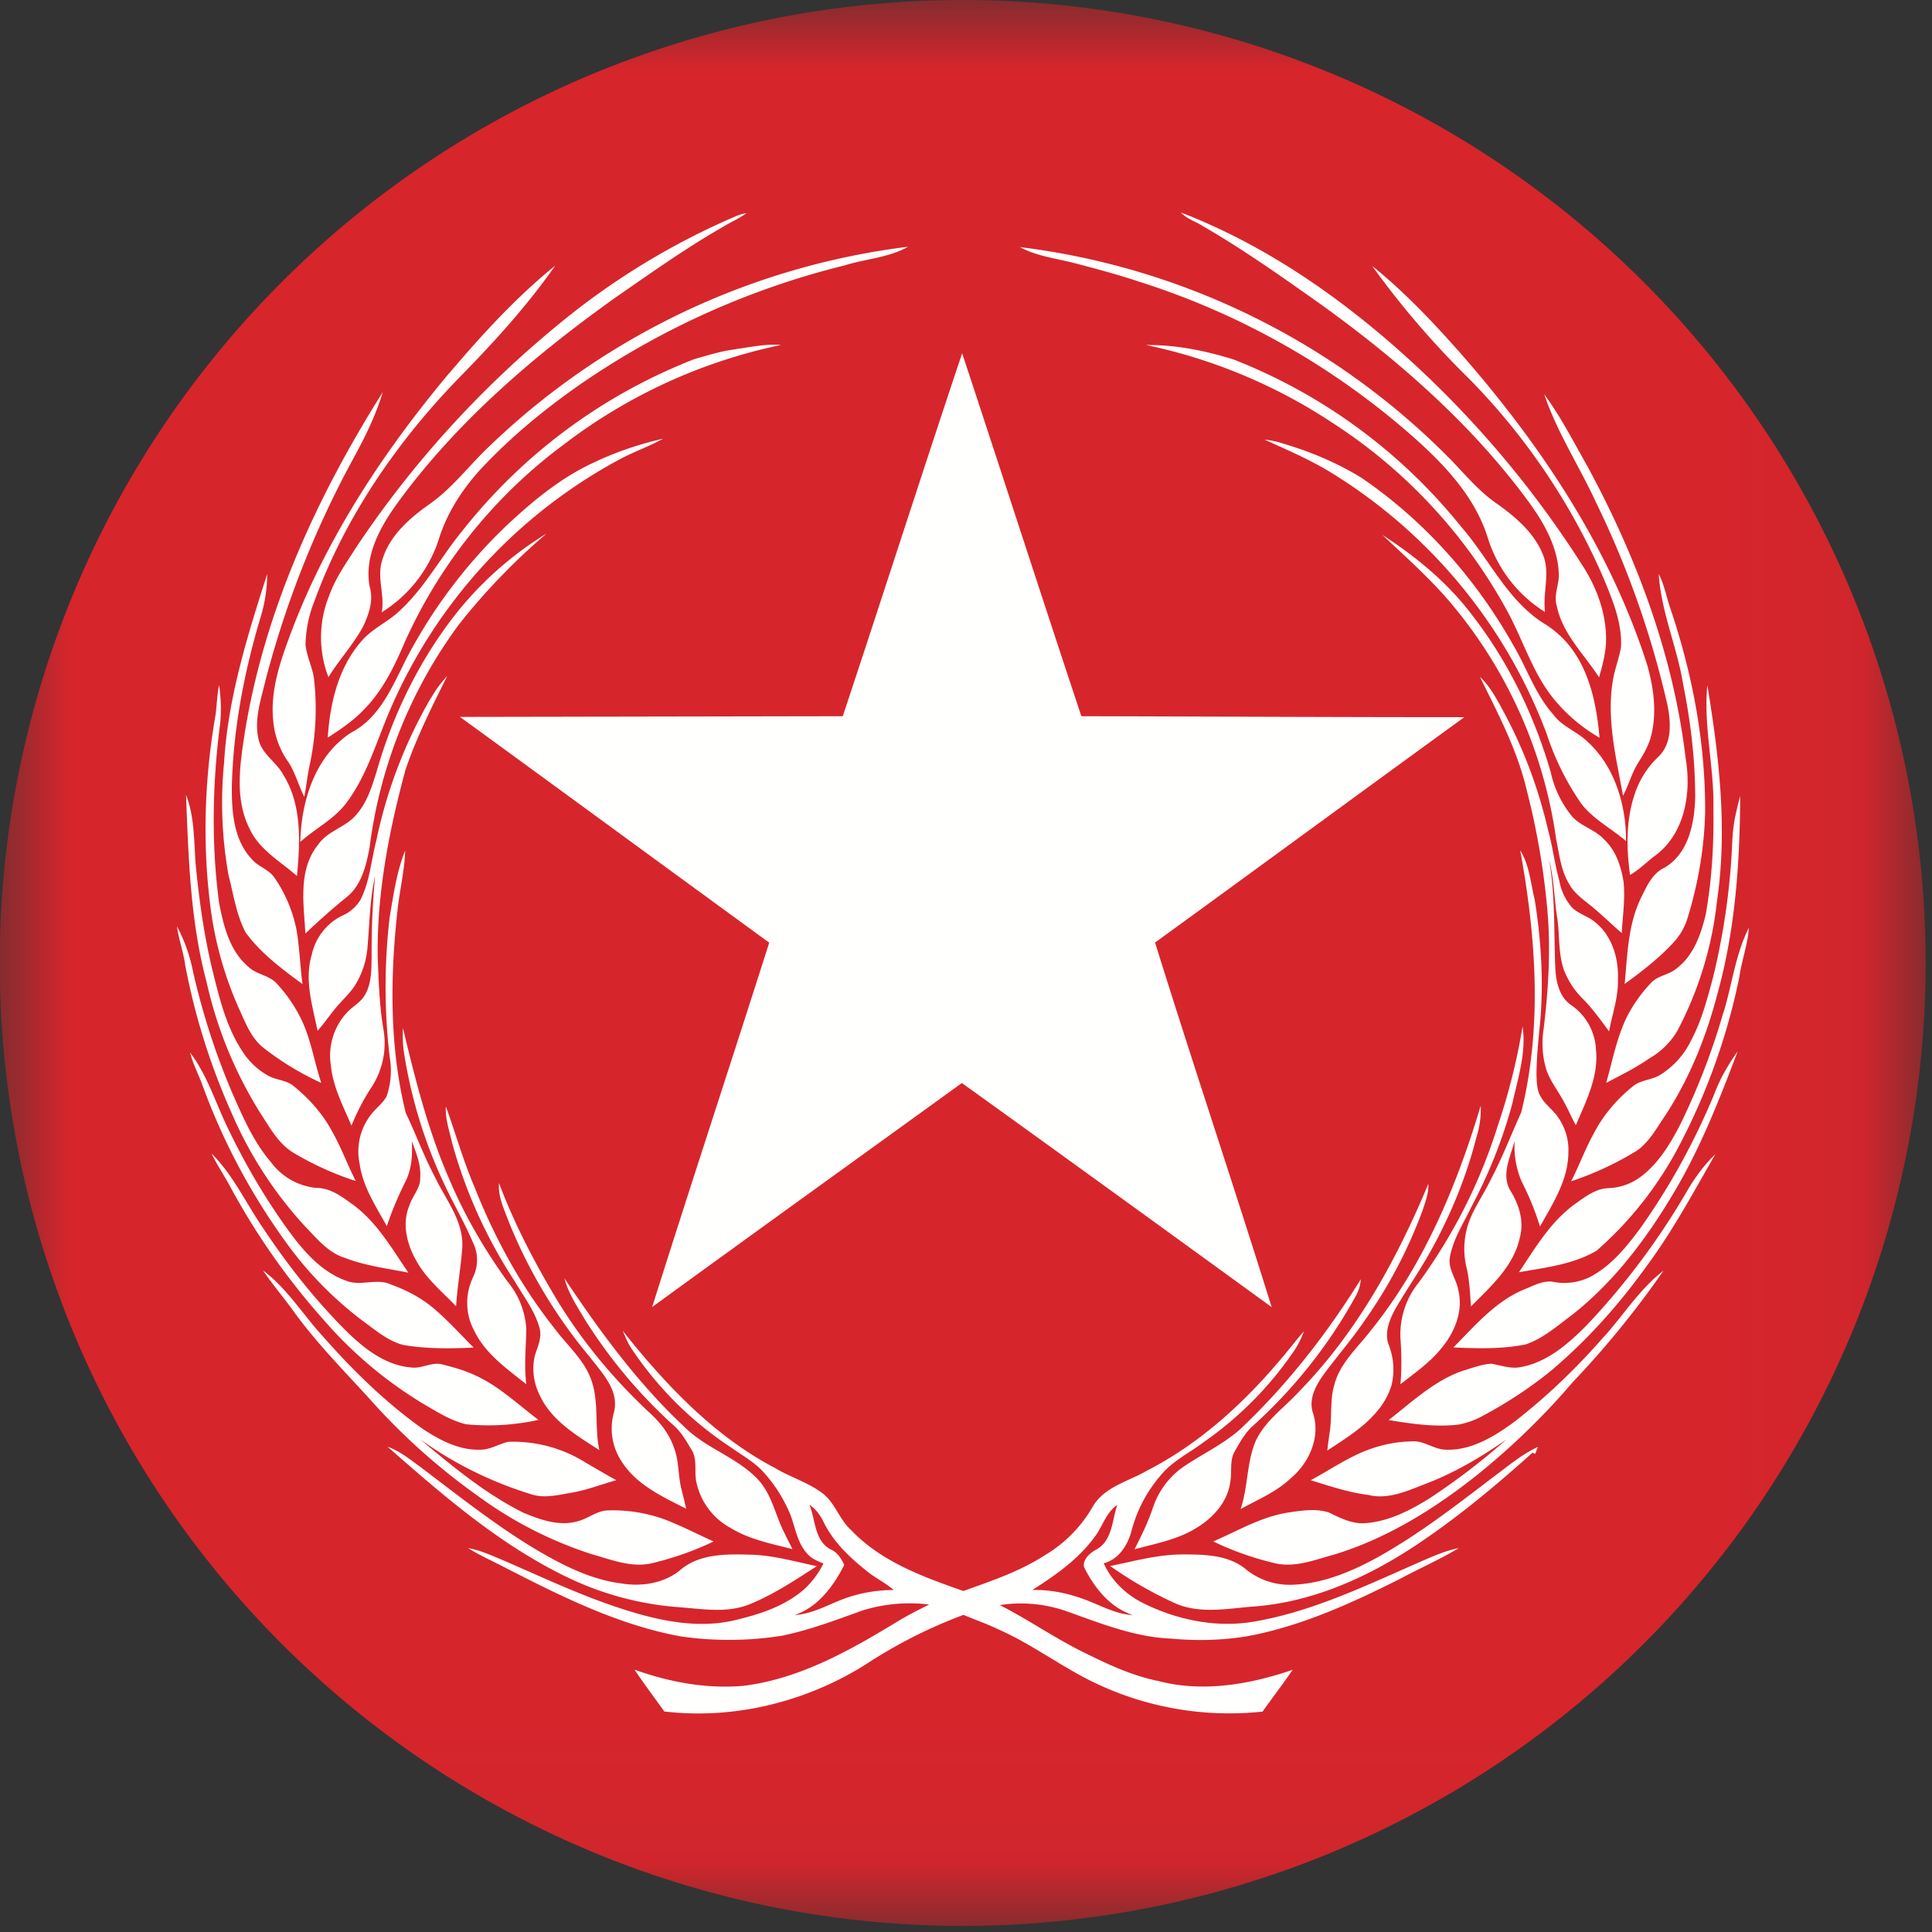 <svg xmlns="http://www.w3.org/2000/svg" xmlns:xlink="http://www.w3.org/1999/xlink" width="14" height="14" viewBox="0 0 14 14">
    <rect x="0" y="0" width="14" height="14" fill="#333333" stroke="none"/>
    <defs>
        <path id="a" d="M0 0h13.954v13.953H0z"/>
    </defs>
    <g fill="none" fill-rule="evenodd">
        <mask id="b" fill="#fff">
            <use xlink:href="#a"/>
        </mask>
        <path fill="#D7252C" d="M13.954 6.978A6.978 6.978 0 1 1 6.977 0a6.978 6.978 0 0 1 6.977 6.978" mask="url(#b)"/>
        <path fill="#FFFFFE" d="M5.339 1.564a.412.412 0 0 1 .07-.02c-.052.04-.114.065-.17.1-.269.154-.522.334-.776.51-.59.42-1.148.897-1.577 1.483-.128.176-.25.39-.207.615.029.098-.006.2-.048.288-.07.13-.173.24-.251.367a.802.802 0 0 1 .005-.59c.045-.127.125-.239.197-.352.4-.6.889-1.139 1.444-1.597a5.285 5.285 0 0 1 1.313-.804M8.558 1.54c.648.25 1.222.661 1.727 1.133a7.35 7.35 0 0 1 1.183 1.426c.11.17.18.37.169.574-.007.08-.027.158-.05.235-.107-.167-.264-.313-.305-.514-.028-.083.022-.165.013-.25-.012-.197-.117-.372-.232-.527-.408-.55-.929-1.005-1.481-1.404-.284-.201-.568-.403-.87-.577-.051-.033-.113-.05-.154-.096"/>
        <path fill="#FFFFFE" d="M3.548 3.232A5.316 5.316 0 0 1 6.58 1.788c-.14.08-.307.087-.459.135a5.832 5.832 0 0 0-1.925.868c-.25.175-.487.37-.697.592-.142.151-.26.33-.321.53a.976.976 0 0 1-.412.524c.024-.126-.037-.252.003-.375.05-.175.192-.301.335-.403.171-.117.294-.286.444-.427M7.386 1.79a5.284 5.284 0 0 1 3.118 1.532c.105.107.2.224.322.313.147.103.296.224.36.398.046.131-.008.268.01.402a.974.974 0 0 1-.415-.538c-.091-.292-.306-.522-.529-.721A5.518 5.518 0 0 0 8.251 2.04c-.162-.054-.326-.097-.491-.14-.126-.03-.259-.048-.374-.112"/>
        <path fill="#FFFFFE" d="M3.255 2.705c.236-.278.484-.55.768-.78-.202.29-.441.552-.688.804-.454.466-.833 1.014-1.057 1.628a.895.895 0 0 0-.064.316c.009.09.055.17.063.26.022.207.01.417-.035.62-.015.073-.023.147-.037.221-.042-.082-.064-.172-.114-.25a.602.602 0 0 1-.11-.29c-.028-.239.06-.47.143-.69.261-.675.667-1.286 1.131-1.84M9.943 1.927c.233.187.44.406.638.63.583.664 1.087 1.418 1.357 2.267.046.166.07.345.025.514-.018.07-.057.133-.095.194-.045.074-.067.159-.107.234-.049-.27-.118-.545-.076-.82.012-.087.046-.169.061-.255.01-.168-.055-.328-.117-.48a4.742 4.742 0 0 0-.983-1.466 6.347 6.347 0 0 1-.703-.818"/>
        <path fill="#FFFFFE" d="M5.33 2.53c.108-.014.218-.04.328-.03a3.901 3.901 0 0 0-1.575.723A3.634 3.634 0 0 0 2.93 4.66c-.074.174-.16.349-.295.484-.076.08-.168.142-.26.201.016-.246.075-.502.24-.694.077-.094.193-.141.28-.224.183-.168.299-.39.455-.58a3.98 3.98 0 0 1 1.685-1.246c.097-.027.194-.058.295-.07M8.305 2.5c.215-.002.43.041.634.105a3.976 3.976 0 0 1 1.65 1.213c.2.23.33.525.591.695a.706.706 0 0 1 .218.2c.13.184.173.413.193.633a1.21 1.21 0 0 1-.33-.279c-.158-.193-.226-.437-.346-.652a3.77 3.77 0 0 0-1.258-1.35A3.893 3.893 0 0 0 8.305 2.5M6.107 5.19c.291-.876.572-1.755.865-2.63.29.876.573 1.755.864 2.63.925.002 1.85.007 2.775.007-.748.543-1.493 1.09-2.241 1.633.275.883.57 1.76.845 2.642-.748-.543-1.495-1.085-2.245-1.624-.748.541-1.497 1.08-2.244 1.623.278-.882.568-1.76.848-2.64-.748-.545-1.493-1.092-2.241-1.636l2.774-.005M1.774 5.309c.143-.886.525-1.714 1-2.468-.05.166-.127.323-.21.475a7.1 7.1 0 0 0-.639 1.61c-.033.141-.086.287-.051.433.024.106.128.162.178.254.137.218.123.488.1.735-.12-.106-.273-.19-.343-.342-.11-.216-.07-.468-.035-.697M11.19 2.857c.12.163.212.344.312.52.355.655.623 1.368.712 2.111.043.249 0 .543-.212.706-.064.047-.12.106-.19.146-.03-.214-.03-.44.055-.642a.658.658 0 0 1 .15-.214c.101-.096.091-.25.066-.375a6.77 6.77 0 0 0-.518-1.469c-.121-.263-.282-.507-.375-.783"/>
        <path fill="#FFFFFE" d="M4.327 3.34c.153-.07.314-.124.478-.161-.104.058-.217.096-.321.153a3.734 3.734 0 0 0-1.68 1.866c-.086.211-.155.434-.293.619-.09.12-.226.186-.335.284.007-.297.107-.624.37-.793.218-.114.306-.358.414-.564a3.7 3.7 0 0 1 .712-.937c.196-.183.407-.358.655-.466M9.165 3.186a.59.59 0 0 1 .138.03c.199.059.392.14.568.25.453.31.825.73 1.093 1.206.1.168.161.36.293.507.062.086.168.12.243.192.2.18.284.46.283.724-.106-.091-.235-.157-.322-.268a1.933 1.933 0 0 1-.252-.506A3.786 3.786 0 0 0 9.62 3.409c-.146-.086-.302-.153-.456-.223"/>
        <path fill="#FFFFFE" d="M3.261 4.503a2.51 2.51 0 0 1 .7-.637 4.657 4.657 0 0 0-.636.66 3.446 3.446 0 0 0-.647 1.616c-.024.127-.056.266-.16.354a4.71 4.71 0 0 0-.305.269c-.012-.216-.055-.463.093-.645.07-.103.207-.126.282-.224.073-.085.106-.194.139-.298.111-.393.29-.768.534-1.095M10.017 3.876c.247.16.478.35.655.587.26.336.447.725.565 1.132a.761.761 0 0 0 .154.32c.064.073.165.095.231.166.087.08.125.197.143.31.013.124-.007.247-.013.37-.077-.065-.148-.137-.227-.2-.057-.046-.119-.09-.154-.155-.06-.097-.071-.213-.094-.321a3.378 3.378 0 0 0-.742-1.689c-.156-.19-.34-.352-.518-.52M1.624 5.524c.028-.469.17-.92.312-1.364a1.058 1.058 0 0 1-.047.31c-.12.401-.2.816-.209 1.235-.001.18.014.382.144.52.047.057.128.075.168.14.076.109.127.234.155.364.024.133.027.268.045.402-.15-.11-.302-.223-.412-.374-.068-.13-.088-.276-.124-.415a2.985 2.985 0 0 1-.032-.818M12.02 4.16c.04.077.055.164.083.246.161.476.256.976.253 1.48-.006.257-.05.513-.125.759a.45.45 0 0 1-.094.173c-.107.12-.235.218-.364.312.02-.212.024-.433.12-.627.04-.081.08-.174.168-.215.176-.103.218-.324.223-.51 0-.275-.033-.548-.087-.817-.043-.27-.16-.526-.177-.8"/>
        <path fill="#FFFFFE" d="M3.125 5.056A.78.78 0 0 1 3.24 4.9c-.11.221-.221.442-.301.676-.12.443-.209.899-.202 1.36.007.175.012.352.042.525a.583.583 0 0 1-.09.422 1.621 1.621 0 0 0-.142.274c-.061-.143-.136-.285-.15-.441a.458.458 0 0 1 .112-.373c.043-.049.107-.079.138-.138.046-.081.044-.179.046-.27a5.97 5.97 0 0 1 .025-.588c-.038.17-.04.345-.055.518a.621.621 0 0 1-.08.258c-.043.075-.111.13-.164.198-.04.049-.075.102-.118.148-.036-.18-.097-.367-.042-.55a.412.412 0 0 1 .217-.282.287.287 0 0 0 .138-.12c.067-.134.076-.287.114-.43.075-.362.21-.713.396-1.032M10.724 4.905c.073.068.12.157.167.244.148.272.258.565.327.867.034.121.048.247.082.368a.393.393 0 0 0 .096.197c.05.044.117.061.167.105.12.098.168.263.161.414.004.128-.042.25-.064.374-.061-.083-.121-.167-.194-.24a.588.588 0 0 1-.134-.208c-.04-.117-.03-.242-.046-.364-.024-.143-.024-.29-.06-.431.044.257.034.52.044.78.005.099.027.212.115.272a.414.414 0 0 1 .18.323c.02.196-.072.374-.146.548-.033-.06-.059-.123-.093-.182-.043-.078-.1-.149-.125-.235a.666.666 0 0 1-.016-.275c.036-.294.054-.592.026-.887a5.356 5.356 0 0 0-.148-.85c-.068-.29-.208-.555-.339-.82M1.562 5.18c.01-.072.01-.145.026-.215.013.095.017.192.006.289-.055.426-.063.859-.007 1.285.032.168.076.35.212.466.059.058.151.06.207.123.072.077.132.165.178.26.07.146.093.307.144.459a2.066 2.066 0 0 1-.421-.256c-.092-.074-.132-.19-.18-.293a2.63 2.63 0 0 1-.197-.688c-.065-.475-.05-.96.032-1.43M12.372 4.965c.085.516.147 1.043.07 1.564a2.612 2.612 0 0 1-.288.942.55.55 0 0 1-.2.197c-.1.07-.208.123-.315.179.047-.163.077-.333.154-.486.046-.088.105-.17.174-.242.048-.049.122-.054.175-.096.128-.092.183-.249.218-.395.046-.257.06-.518.056-.779.005-.296-.073-.588-.044-.884"/>
        <path fill="#FFFFFE" d="M1.348 5.76c.063.162.057.337.07.506.027.273.065.545.133.81.046.187.097.377.204.54a.523.523 0 0 0 .185.177c.06.035.137.032.191.08.114.092.213.205.281.336.063.112.107.234.166.349a2.2 2.2 0 0 1-.454-.206c-.109-.067-.17-.184-.238-.287a3.027 3.027 0 0 1-.389-.949c-.118-.441-.131-.9-.149-1.355M12.555 6.067c.004-.102.03-.202.055-.3-.002.482-.035.969-.165 1.435-.08.308-.2.608-.374.875-.063.091-.116.195-.208.26a2.269 2.269 0 0 1-.478.223c.059-.115.103-.237.166-.35.068-.131.166-.245.28-.337.058-.05.141-.045.204-.087a.603.603 0 0 0 .221-.25c.076-.143.116-.3.158-.456a5.03 5.03 0 0 0 .14-1.013M2.936 6.164c-.004.138-.036.272-.053.409-.056.495-.063 1.004.057 1.491.074.155.133.317.214.47.078.162.205.314.196.504-.01.143-.036.284-.045.428-.097-.102-.209-.193-.28-.316-.072-.12-.116-.274-.06-.41.021-.072.084-.13.08-.208.007-.092-.03-.179-.061-.263.006.1 0 .204-.047.295a2.525 2.525 0 0 0-.134.321c-.078-.142-.172-.282-.196-.446a.435.435 0 0 1 .097-.381c.033-.038.075-.07.098-.115a.572.572 0 0 0 .022-.282 4.337 4.337 0 0 1 0-1.017c.028-.162.05-.327.112-.48M11.016 6.162c.067.107.075.237.105.357.05.314.068.636.033.953-.01.105-.02.211-.02.317.002.051.002.106.027.152.028.053.078.09.115.136.06.076.094.174.089.272 0 .2-.112.372-.206.539a1.974 1.974 0 0 0-.131-.323.64.64 0 0 1-.052-.299c-.03.116-.1.247-.031.362.062.1.1.22.069.337-.044.21-.211.357-.355.502-.006-.089-.01-.178-.028-.266a.58.58 0 0 1 .012-.342c.038-.106.104-.198.153-.298.086-.162.152-.333.227-.5.155-.622.107-1.274-.007-1.9"/>
        <path fill="#FFFFFE" d="M1.282 6.712c.056.105.096.219.118.335.07.304.166.602.29.889.075.17.151.343.273.485a.466.466 0 0 0 .327.187c.104-.001.19.065.27.123.173.128.28.317.399.491-.154-.03-.312-.05-.46-.107-.122-.037-.204-.142-.29-.23a2.907 2.907 0 0 1-.529-.816 4.83 4.83 0 0 1-.337-1.07c-.013-.097-.047-.19-.061-.287M12.49 7.334c.062-.203.086-.42.183-.611-.008.121-.052.236-.069.356a4.603 4.603 0 0 1-.423 1.198 2.644 2.644 0 0 1-.61.785c-.17.101-.373.123-.564.157.119-.177.23-.368.407-.495.072-.051.148-.111.24-.114a.417.417 0 0 0 .226-.076c.135-.097.223-.244.298-.39.127-.26.231-.531.311-.81M11.033 7.438c.028.186-.032.37-.072.55-.07.265-.173.52-.3.76-.057.119-.132.232-.155.364-.014.085.047.154.061.235.039.154-.028.314-.128.43-.082.1-.19.174-.291.254.01-.112.008-.226 0-.338a.599.599 0 0 1 .133-.4 3.88 3.88 0 0 0 .572-1.134 4.56 4.56 0 0 0 .18-.72M2.92 7.45c.089.371.182.743.335 1.093.11.262.254.509.42.74a.595.595 0 0 1 .139.354c-.003.13-.017.263 0 .394-.14-.112-.294-.218-.375-.383a.428.428 0 0 1-.011-.393.286.286 0 0 0 0-.25c-.064-.15-.148-.292-.216-.44a3.5 3.5 0 0 1-.282-.92.881.881 0 0 1-.01-.194"/>
        <path fill="#FFFFFE" d="M1.377 7.627c.128.167.187.373.28.56.111.23.239.452.385.662.122.174.262.36.47.433.105.04.219-.022.321.026.11.04.215.094.305.169.105.088.197.191.294.288-.17.008-.342.01-.51-.019-.114-.03-.204-.11-.297-.177a2.644 2.644 0 0 1-.56-.577 4.627 4.627 0 0 1-.597-1.126c-.029-.08-.07-.156-.091-.24M12.43 7.909c.04-.104.098-.2.162-.291-.128.338-.26.676-.442.989-.2.343-.44.67-.754.918-.108.08-.211.173-.34.217-.172.035-.35.03-.524.022.154-.155.3-.33.507-.418.07-.027.14-.07.217-.057a.42.42 0 0 0 .269-.037c.15-.08.26-.215.36-.35.219-.308.402-.643.545-.993M3.231 8.018c.07.193.125.391.206.58.145.368.336.72.583 1.03.084.114.196.21.253.342.074.17.032.36.07.538-.166-.107-.35-.215-.434-.402a.423.423 0 0 1-.034-.28c.02-.067.055-.134.034-.205-.035-.125-.116-.229-.18-.338a3.536 3.536 0 0 1-.451-.995c-.02-.09-.053-.178-.047-.27M10.73 8.015a.669.669 0 0 1-.032.228c-.07.276-.178.542-.314.792-.083.155-.185.299-.273.45-.042.078-.081.171-.048.26a.486.486 0 0 1 .02.295c-.07.224-.28.35-.465.471a5.56 5.56 0 0 1 .017-.13c.019-.113 0-.23.033-.342.04-.162.171-.273.268-.401.382-.474.62-1.045.793-1.623"/>
        <path fill="#FFFFFE" d="M1.533 8.359c.16.159.252.366.38.55.176.264.374.515.6.74.127.124.28.244.464.26.08.012.156-.045.235-.02.075.019.15.04.22.072.177.077.317.213.47.328a1.676 1.676 0 0 1-.523.032c-.116-.027-.216-.093-.318-.152a3.025 3.025 0 0 1-.716-.605 5.066 5.066 0 0 1-.68-.971c-.043-.079-.093-.153-.132-.234M12.212 8.653c.06-.105.13-.205.218-.289-.158.274-.307.553-.496.808-.205.286-.442.551-.713.776a3.092 3.092 0 0 1-.468.307.592.592 0 0 1-.183.068c-.17.02-.34-.005-.507-.033.168-.13.327-.283.532-.355.069-.021.138-.048.21-.053.072.011.143.04.217.024.19-.035.342-.168.475-.302a5.24 5.24 0 0 0 .715-.951M3.616 8.573c.113.301.264.588.43.863.183.297.408.566.663.803.074.068.14.15.173.247.038.093.031.196.053.293.012.051.027.102.037.154-.172-.088-.36-.173-.467-.342a.431.431 0 0 1-.056-.357c.04-.158-.085-.283-.172-.397a3.664 3.664 0 0 1-.59-.983c-.033-.09-.079-.181-.071-.28M10.35 8.577c.004.065-.019.126-.039.187a3.453 3.453 0 0 1-.424.808c-.09.132-.195.253-.29.381-.059.081-.117.182-.083.285.057.172-.025.358-.157.471-.105.101-.241.157-.367.226.054-.159.043-.332.107-.488.069-.153.213-.248.322-.369.415-.426.705-.956.932-1.501"/>
        <path fill="#FFFFFE" d="M1.906 9.206c.17.127.283.311.424.467.217.247.453.48.72.672.128.087.276.167.435.16.07-.001.13-.042.198-.057a.986.986 0 0 1 .563.152c.073.042.145.085.22.126-.117.033-.23.078-.35.095-.088.016-.18.036-.267.007a2.784 2.784 0 0 1-.804-.398c.234.196.472.394.746.531.122.051.257.1.39.064.079-.018.143-.079.225-.08a1.09 1.09 0 0 1 .485.096c.095.04.186.087.28.129-.145.07-.299.123-.456.16-.148.03-.29-.03-.428-.068a2.89 2.89 0 0 1-.827-.424 4.626 4.626 0 0 1-.73-.644c-.2-.223-.414-.435-.592-.677-.075-.106-.16-.204-.232-.311M11.62 9.69c.145-.16.26-.348.434-.482a6.681 6.681 0 0 1-.655.805 5.209 5.209 0 0 1-.69.671c-.314.25-.662.467-1.048.583-.134.036-.27.092-.412.063a2.158 2.158 0 0 1-.457-.16c.179-.078.35-.18.545-.21.095-.014.197-.03.29-.001.085.041.173.087.27.078.172-.013.329-.096.472-.186a4.98 4.98 0 0 0 .547-.42c-.185.129-.38.244-.592.324-.129.05-.267.113-.408.078-.144-.018-.28-.064-.418-.107.15-.08.292-.182.456-.234a.934.934 0 0 1 .272-.047c.09-.01.163.059.252.06.182.007.347-.094.49-.198.237-.183.454-.391.651-.617M9.861 9.27a.292.292 0 0 1-.032.113 3.606 3.606 0 0 1-.764.962c-.049.05-.083.111-.117.171-.039.066-.02.144-.032.216-.017.152-.13.273-.258.347-.134.08-.289.107-.437.148.051-.1.1-.2.135-.306a.586.586 0 0 1 .228-.298c.148-.099.315-.174.44-.302.324-.312.6-.67.837-1.051M4.09 9.263c.258.386.534.765.876 1.083.154.15.371.214.521.369.107.11.13.265.199.397.018.039.038.076.057.114-.153-.04-.313-.07-.449-.154a.494.494 0 0 1-.247-.328c-.019-.08.01-.169-.037-.24-.038-.064-.075-.13-.132-.178a3.65 3.65 0 0 1-.637-.76c-.058-.097-.122-.193-.151-.303"/>
        <path fill="#FFFFFE" d="M5.865 10.903c.046.11.035.264.157.326.048.021.074.066.096.111-.079.154-.19.307-.361.363.13-.007.243-.075.362-.119a1.04 1.04 0 0 1 .357-.062c-.06-.053-.132-.086-.193-.136-.128-.101-.25-.218-.32-.367a.316.316 0 0 0-.098-.116zm2.07.23c-.118.164-.286.282-.455.389.16-.005.319.038.465.103.085.036.17.074.264.078-.165-.053-.28-.198-.354-.348-.01-.055.042-.1.086-.125.12-.062.117-.213.155-.325-.08.055-.106.153-.16.228zm-3.423-1.49c.31.39.66.762 1.106.996.107.064.229.1.33.173.101.068.13.195.219.275.218.23.523.34.814.442.2-.072.405-.14.585-.256a.975.975 0 0 0 .353-.356c.084-.144.257-.181.392-.26.381-.195.703-.489.977-.816.054-.063.104-.13.16-.193a.619.619 0 0 1-.084.16 2.56 2.56 0 0 1-.644.644c-.107.08-.232.14-.316.247a.999.999 0 0 0-.204.392c-.027.104-.092.209-.202.237.056.126.16.225.282.287.252.126.543.185.823.133.404-.072.778-.25 1.151-.414.104-.045.206-.094.317-.116-.134.081-.278.144-.416.218-.358.18-.727.35-1.124.422-.18.029-.363.033-.544.016-.263-.01-.51-.11-.755-.197a.997.997 0 0 0-.487-.046c.2.102.383.229.583.33.18.09.365.18.565.22.323.085.664.025.974-.081-.07.103-.146.201-.218.303a2.258 2.258 0 0 1-1.365-.287c-.182-.103-.355-.223-.547-.308-.083-.04-.17-.07-.255-.106a3.54 3.54 0 0 0-.71.36c-.43.27-.95.4-1.458.34-.072-.1-.147-.2-.216-.303.252.09.521.141.79.117.412-.051.779-.261 1.127-.473.071-.042.145-.08.218-.116a1.154 1.154 0 0 0-.489.045c-.19.069-.379.14-.577.181a2.442 2.442 0 0 1-.734.005c-.45-.082-.864-.289-1.268-.496-.091-.048-.186-.089-.273-.144.088.016.17.053.253.088.285.123.566.257.861.352.256.083.531.144.8.087.187-.043.379-.102.525-.232a.648.648 0 0 0 .136-.183c-.042-.018-.087-.035-.117-.071-.071-.076-.086-.184-.121-.279a1.053 1.053 0 0 0-.213-.33c-.065-.064-.145-.109-.22-.162a2.543 2.543 0 0 1-.726-.725c-.024-.038-.04-.08-.058-.12z"/>
        <path fill="#FFFFFE" d="M2.807 10.483c.091.032.166.094.243.15.27.204.535.415.825.59.194.115.4.222.626.251.149.025.314 0 .432-.1.14-.117.336-.113.508-.108.163.004.32.05.478.083-.16.103-.32.21-.497.28-.163.062-.339.029-.507.017a2.238 2.238 0 0 1-.797-.213c-.49-.234-.905-.594-1.31-.95M10.821 10.703c.105-.077.204-.163.323-.218a2.237 2.237 0 0 0-.019.05.617.617 0 0 1-.02-.008c-.268.24-.544.471-.844.67-.346.23-.74.408-1.158.443-.191.013-.392.058-.576-.017a2.85 2.85 0 0 1-.482-.275c.176-.036.35-.085.532-.084.155 0 .329.004.454.11a.502.502 0 0 0 .323.11c.224-.005.436-.093.63-.2.298-.166.567-.375.837-.581"/>
    </g>
</svg>
